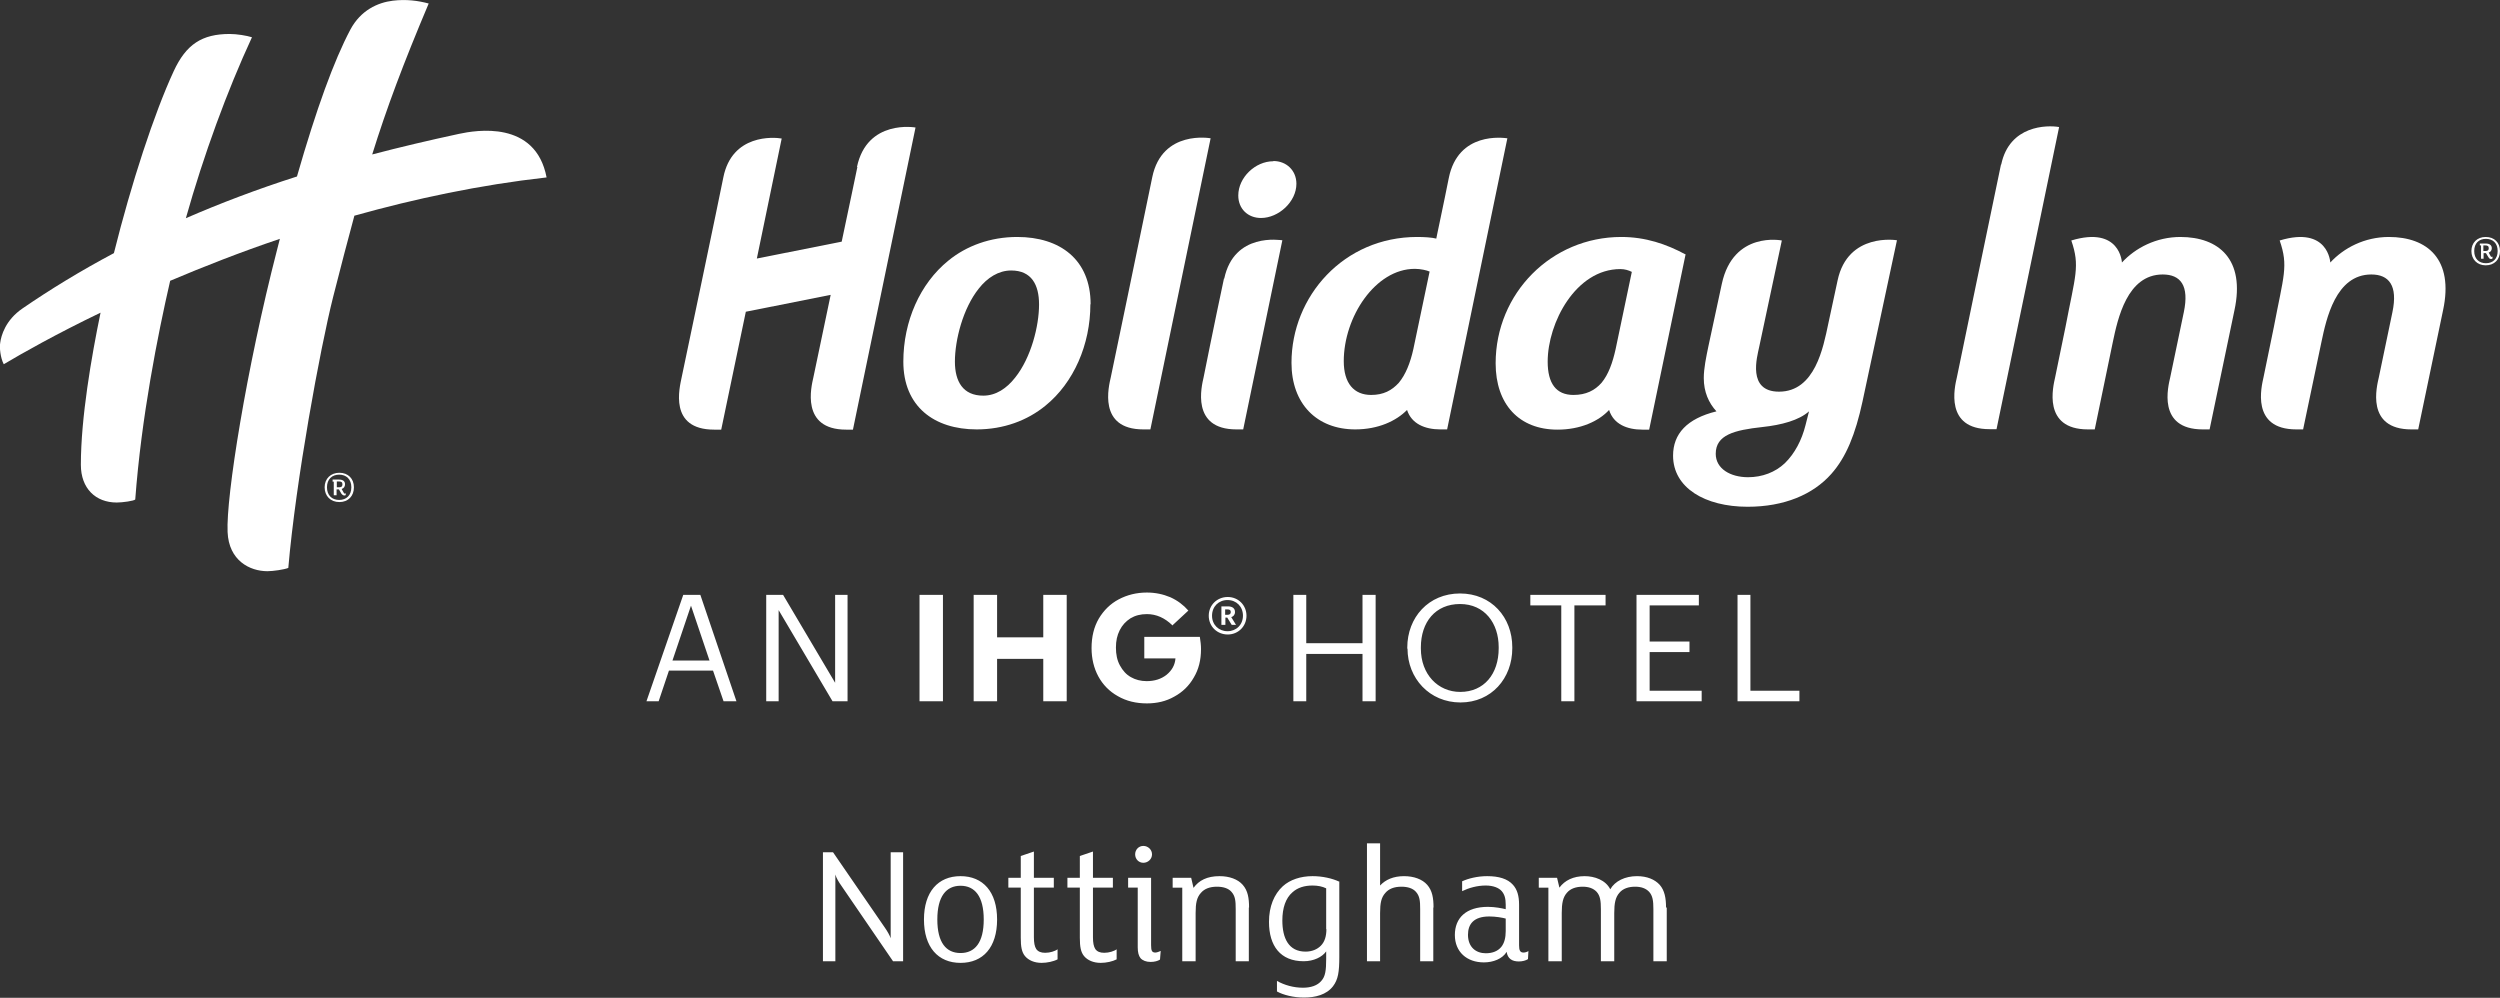 <?xml version="1.0" encoding="UTF-8"?>
<svg id="Layer_2" data-name="Layer 2" xmlns="http://www.w3.org/2000/svg" xmlns:xlink="http://www.w3.org/1999/xlink" viewBox="0 0 106.66 42.57">
  <rect x="0" y="0" width="106.66" height="42.57" fill="#333333" stroke="none"/>
  <defs>
    <style>
      .cls-1 {
        fill: none;
      }

      .cls-1, .cls-2 {
        stroke-width: 0px;
      }

      .cls-3 {
        clip-path: url(#clippath);
      }

      .cls-2 {
        fill: #fff;
      }
    </style>
    <clipPath id="clippath">
      <rect class="cls-1" width="106.66" height="42.57"/>
    </clipPath>
  </defs>
  <g id="Layer_2-2" data-name="Layer 2">
    <g id="Layer_1-2" data-name="Layer 1-2">
      <g class="cls-3">
        <g>
          <path class="cls-2" d="M71.08,38.72c0-.4-.06-.73-.27-.97-.21-.23-.54-.37-.97-.37-.51,0-.94.21-1.14.56-.2-.4-.68-.56-1.09-.56-.49,0-.85.18-1.08.49l-.1-.42h-.78v.42h.41v3.14h.57v-2.06c0-.41.05-.67.22-.86.15-.18.39-.26.67-.26.26,0,.46.07.6.22.15.17.18.38.18.74v2.22h.57v-2.06c0-.41.05-.67.22-.86.15-.18.39-.26.67-.26.26,0,.46.07.6.22.15.17.18.38.18.74v2.22h.57v-2.29h-.03ZM64.24,39.72c0,.29-.06.52-.19.68-.14.17-.36.27-.66.27-.42,0-.76-.26-.76-.79,0-.45.24-.78.91-.78.27,0,.56.05.7.09v.54h0ZM65.22,40.57c-.06.04-.15.07-.22.07-.15,0-.19-.1-.19-.31v-1.73c0-.38-.08-.65-.26-.85-.23-.26-.61-.37-1.1-.37-.42,0-.81.1-1.07.22v.42c.29-.14.64-.24,1.01-.24.32,0,.56.1.68.24.12.14.17.31.17.58v.19c-.16-.04-.46-.1-.76-.1-.94,0-1.41.48-1.41,1.2s.51,1.17,1.24,1.17c.39,0,.79-.15.97-.45.04.28.22.41.52.41.15,0,.3-.04.39-.1l.02-.37v.02ZM61.16,38.72c0-.4-.05-.72-.27-.97-.21-.24-.57-.37-.99-.37-.45,0-.79.15-1.02.4v-1.8h-.56v5.03h.56v-2.06c0-.42.05-.66.22-.85.15-.18.38-.27.69-.27.27,0,.49.07.62.22.16.18.18.38.18.74v2.22h.56v-2.29h.01ZM56.59,39.63c0,.31-.07.55-.24.72-.15.15-.37.25-.65.25-.72,0-.99-.57-.99-1.33,0-.53.14-.95.43-1.2.22-.2.51-.29.86-.29.22,0,.42.04.58.12v1.74h.01ZM57.15,37.62c-.32-.15-.74-.24-1.15-.24-.51,0-.96.15-1.27.43-.37.34-.59.86-.59,1.52,0,1.03.49,1.68,1.48,1.68.43,0,.79-.18.96-.42v.33c0,.49-.04.74-.2.92-.17.21-.46.3-.79.3-.4,0-.79-.11-1.11-.29v.45c.27.15.71.26,1.15.26.49,0,.96-.12,1.24-.48.22-.29.27-.61.27-1.26v-3.21h.01ZM53.29,38.72c0-.4-.05-.72-.27-.97-.21-.24-.57-.37-.99-.37-.53,0-.88.18-1.11.5l-.1-.43h-.79v.42h.41v3.14h.57v-2.06c0-.42.05-.66.22-.85.15-.18.38-.27.69-.27.27,0,.49.07.62.22.16.18.18.38.18.74v2.22h.56v-2.29h.01ZM49.52,40.57s-.15.07-.22.07c-.15,0-.19-.07-.19-.31v-2.88h-.98v.42h.41v2.55c0,.21.04.36.12.46.09.1.24.16.43.16.16,0,.31-.04.4-.1,0,0,.03-.37.03-.37ZM49.15,36.45c0-.2-.17-.36-.37-.36s-.35.16-.35.36.15.36.35.36.37-.16.37-.36M47.65,40.5c-.13.08-.32.15-.54.15-.18,0-.3-.05-.38-.16-.07-.11-.1-.27-.1-.5v-2.12h.85v-.42h-.85v-1.12l-.56.19v.93h-.53v.42h.53v2.14c0,.38.04.61.18.78.15.18.4.29.71.29.24,0,.51-.06.68-.15v-.42h.01ZM45.13,40.5c-.13.08-.32.15-.54.15-.18,0-.3-.05-.38-.16-.07-.11-.1-.27-.1-.5v-2.12h.85v-.42h-.85v-1.12l-.56.19v.93h-.53v.42h.53v2.14c0,.38.04.61.18.78.15.18.4.29.71.29.23,0,.51-.06.68-.15v-.42h.01ZM41.97,39.23c0,.99-.38,1.43-.99,1.43s-.99-.44-.99-1.43.38-1.44.99-1.44.99.45.99,1.44M42.54,39.23c0-1.18-.6-1.85-1.56-1.85s-1.56.67-1.56,1.85.6,1.85,1.56,1.85,1.56-.66,1.56-1.85M38.53,36.36h-.53v3.67c-.04-.12-.14-.3-.26-.47l-2.2-3.2h-.43v4.65h.53v-3.7c.04.15.15.33.25.47l2.21,3.23h.43s0-4.65,0-4.65Z"/>
          <path class="cls-2" d="M52.51,26.11c0-.08-.05-.11-.14-.11h-.1v.23h.1c.09,0,.14-.04.14-.12h0ZM52.73,26.66h-.18l-.19-.31h-.08v.31h-.17v-.79h.28c.18,0,.3.08.3.24h0c0,.12-.07.19-.16.22l.21.34h0ZM53.03,26.27c0-.39-.28-.67-.66-.67s-.66.28-.66.67.29.66.66.66.66-.27.66-.67M53.18,26.27c0,.45-.35.8-.8.8s-.81-.34-.81-.8.36-.8.81-.8.8.35.8.8M50.01,26.69l.69-.64c-.21-.24-.46-.43-.77-.57-.31-.13-.64-.2-1-.2-.44,0-.84.1-1.2.29s-.64.47-.85.82c-.21.36-.31.78-.31,1.26,0,.45.1.86.29,1.21.19.35.47.64.83.84.36.21.78.31,1.24.31.43,0,.82-.09,1.17-.29.35-.19.63-.46.83-.81.21-.35.31-.75.31-1.22,0-.16-.02-.33-.05-.52h-2.37v.92h1.33c-.02.28-.15.51-.38.7-.23.18-.51.27-.85.27-.25,0-.48-.06-.67-.17-.2-.11-.35-.28-.47-.5-.12-.22-.17-.47-.17-.76s.05-.52.16-.74.26-.38.46-.51c.2-.12.43-.18.7-.18.4,0,.76.16,1.08.47M41.54,25.38h1v1.81h1.97v-1.81h1v4.54h-1v-1.81h-1.97v1.81h-1s0-4.54,0-4.54ZM40.23,29.92h-1v-4.54h1s0,4.54,0,4.54ZM32.69,25.38h.72l2.22,3.75v-3.75h.53v4.54h-.64l-2.3-3.89v3.89h-.53s0-4.54,0-4.54ZM28.69,28.18h1.58l-.79-2.34s-.79,2.34-.79,2.34ZM29.15,25.38h.73l1.54,4.54h-.55l-.45-1.31h-1.88l-.44,1.31h-.52s1.57-4.54,1.57-4.54ZM74.12,25.38h.56v4.09h2.09v.45h-2.64v-4.54h0ZM69.82,25.38h2.66v.45h-2.1v1.54h1.7v.45h-1.7v1.65h2.22v.45h-2.78s0-4.54,0-4.54ZM66.62,25.83h-1.33v-.45h3.21v.45h-1.33v4.09h-.56v-4.09h.01ZM63.94,27.66v-.05c0-1.02-.6-1.84-1.65-1.84s-1.67.77-1.67,1.85v.05c0,1.1.73,1.85,1.68,1.85,1.01,0,1.64-.76,1.64-1.86M60.04,27.68v-.05c0-1.29.91-2.31,2.25-2.31s2.23,1.02,2.23,2.29v.05c0,1.28-.89,2.31-2.21,2.31s-2.26-1.03-2.26-2.3M55.18,25.38h.55v2.06h2.4v-2.06h.56v4.54h-.56v-2.02h-2.4v2.02h-.55s0-4.54,0-4.54Z"/>
          <path class="cls-2" d="M106.56,10.71c0,.33-.2.52-.5.52s-.5-.19-.5-.52.2-.52.5-.52.5.19.5.52M106.66,10.71c0-.36-.24-.6-.61-.6s-.61.25-.61.6.24.61.61.61.61-.25.61-.61"/>
          <path class="cls-2" d="M106.05,10.71h-.1v-.24h.08c.1,0,.15.03.15.12,0,.07-.03.12-.14.12M106.17,10.78c.09-.03.14-.1.14-.19,0-.13-.1-.2-.25-.2h-.26v.08h.05v.57h.11v-.24h.1l.11.18c.03.05.06.07.11.07.02,0,.05-.01.06-.02v-.08s-.03.01-.04.01-.02,0-.04-.03l-.08-.15h0Z"/>
          <path class="cls-2" d="M77.18,17.55l-.15.59c-.16.64-.46,1.21-.88,1.62-.41.39-.97.6-1.57.6-.75,0-1.38-.36-1.38-1,0-.81.8-1.01,1.98-1.14.84-.09,1.57-.29,2-.67M80.93,10.25s-2.09-.35-2.53,1.71c-.35,1.61-.4,1.84-.4,1.86-.21.99-.56,2.89-2.1,2.89-1.37,0-.93-1.5-.85-1.89l.97-4.56s-2.07-.42-2.56,1.85-.57,2.65-.57,2.65c-.1.48-.2.96-.2,1.37,0,.59.21,1.06.54,1.42-1.26.31-1.85.96-1.85,1.89,0,1.37,1.36,2.18,3.18,2.18,1.56,0,2.79-.52,3.57-1.4.64-.72,1.03-1.7,1.33-3.08l1.47-6.88h0Z"/>
          <path class="cls-2" d="M69.62,11.6l-.69,3.29c-.13.59-.31,1.09-.6,1.44-.29.33-.67.52-1.2.52-.74,0-1.1-.49-1.1-1.42,0-1.66,1.2-3.95,3.1-3.95.19,0,.35.05.49.12M71.92,10.86c-.83-.45-1.72-.75-2.75-.75-2.98,0-5.36,2.4-5.36,5.39,0,1.75,1,2.83,2.64,2.83.98,0,1.76-.36,2.2-.84.19.61.77.84,1.42.84h.29l1.55-7.46h.01Z"/>
          <path class="cls-2" d="M44.33,12.99c0,.92-.34,2.27-1.02,3.12-.36.46-.82.77-1.36.77-.87,0-1.21-.61-1.21-1.45,0-.92.34-2.27,1.02-3.12.36-.46.84-.77,1.38-.77.87,0,1.19.61,1.19,1.45M46.53,12.98c0-1.91-1.31-2.87-3.13-2.87-1.15,0-2.17.38-2.94,1.01-1.21.98-1.92,2.59-1.92,4.31,0,1.91,1.31,2.89,3.13,2.89,1.15,0,2.16-.38,2.93-1.01,1.21-.98,1.92-2.61,1.92-4.33"/>
          <path class="cls-2" d="M60.99,11.6l-.69,3.29c-.13.59-.33,1.09-.62,1.44-.3.33-.66.52-1.18.52-.74,0-1.17-.5-1.17-1.44,0-1.89,1.35-3.94,3.03-3.94.24,0,.52.06.64.12M64.31,5.9c-.17-.02-2.1-.3-2.5,1.7-.19.97-.56,2.68-.53,2.58-.19-.05-.51-.07-.82-.07-3.13,0-5.36,2.53-5.36,5.37,0,1.75,1.08,2.84,2.72,2.84.98,0,1.75-.36,2.21-.83.19.59.76.83,1.42.83h.29s2.57-12.42,2.57-12.42Z"/>
          <path class="cls-2" d="M101.92,10.11c-1.04,0-1.93.47-2.5,1.09,0,0-.08-1.57-2.16-.94.38,1.1.17,1.49-.25,3.7l-.44,2.14c-.08.37-.56,2.22,1.4,2.22h.29l.78-3.72c.21-1,.61-2.89,2.13-2.89.75,0,1.14.47.9,1.61l-.58,2.78c-.08.36-.58,2.22,1.39,2.22h.29l1.06-5.08c.47-2.18-.67-3.13-2.31-3.13"/>
          <path class="cls-2" d="M36.58,7.12c-.1.47-.31,1.5-.67,3.19l-3.62.72,1.06-5.12c-.33-.06-2.12-.2-2.49,1.66-.11.58-1.78,8.54-1.78,8.54-.08.41-.57,2.22,1.39,2.22h.3l1.05-5.03,3.62-.72c-.36,1.73-.74,3.53-.74,3.53-.08.36-.56,2.22,1.4,2.22h.29l2.67-12.89s-2.07-.37-2.5,1.69"/>
          <path class="cls-2" d="M93.03,10.11c-1.04,0-1.93.47-2.5,1.09,0,0-.07-1.57-2.16-.94.38,1.1.17,1.49-.25,3.7l-.44,2.14c-.08.37-.56,2.22,1.4,2.22h.29l.77-3.72c.21-1,.61-2.89,2.13-2.89.76,0,1.14.47.9,1.61l-.58,2.78c-.08.36-.58,2.22,1.39,2.22h.29l1.06-5.08c.47-2.18-.67-3.13-2.31-3.13"/>
          <path class="cls-2" d="M85.37,7.02c-.32,1.51-1.88,9.07-1.88,9.07-.1.43-.53,2.22,1.39,2.22h.3l2.67-12.89c-.51-.09-2.12-.08-2.47,1.6"/>
          <path class="cls-2" d="M52.22,11.88c-.43,2.01-.87,4.22-.87,4.22-.08.36-.56,2.22,1.4,2.22h.29l1.67-8.07c-.08,0-2.06-.35-2.48,1.64"/>
          <path class="cls-2" d="M49.16,7.56c-.42,2.06-1.77,8.54-1.77,8.54-.08.36-.57,2.22,1.39,2.22h.3l2.57-12.42s-2.07-.38-2.49,1.66"/>
          <path class="cls-2" d="M54.32,6.88c-.76,0-1.49.69-1.49,1.46,0,.57.41.96.97.96.75,0,1.51-.69,1.51-1.46,0-.57-.43-.97-.98-.97"/>
          <path class="cls-2" d="M14.99,20.79c0,.34-.21.54-.52.54s-.52-.2-.52-.54.21-.54.52-.54.52.2.52.54M15.1,20.79c0-.37-.25-.62-.62-.62s-.63.25-.63.62.25.63.63.63.62-.26.62-.63"/>
          <path class="cls-2" d="M14.47,20.79h-.1v-.25h.08c.11,0,.16.03.16.12,0,.08-.03.13-.14.13M14.58,20.86c.09-.03.14-.1.14-.2,0-.14-.1-.2-.26-.2h-.27v.09h.05v.58h.12v-.25h.1l.11.19s.06.07.11.07c.02,0,.05,0,.07-.02v-.08s-.03.02-.04.02-.02,0-.04-.03l-.09-.16h0Z"/>
          <path class="cls-2" d="M15.12,9.2c-.28,1.04-.58,2.17-.91,3.48-.55,2.18-1.59,7.83-1.91,11.55-.17.07-.65.14-.89.14-.76,0-1.65-.46-1.7-1.67-.07-1.49.8-6.96,2.11-12.04.04-.16.08-.31.12-.47-1.69.57-3.26,1.19-4.68,1.79-.53,2.3-1.23,5.84-1.49,9.33-.05.06-.54.13-.79.13-.9,0-1.53-.6-1.53-1.61,0-1.99.45-4.61.84-6.49-1.91.92-3.34,1.73-4.13,2.2-.14-.27-.19-.71-.15-.92.04-.3.22-.96.95-1.46,1.18-.81,2.47-1.6,3.9-2.36.74-2.97,1.72-5.97,2.55-7.76.53-1.15,1.21-1.59,2.39-1.59.31,0,.73.07.95.14-1.06,2.29-2.06,5.02-2.82,7.72,1.45-.63,3.02-1.23,4.74-1.78.83-2.89,1.58-4.95,2.28-6.27.44-.82,1.16-1.15,1.81-1.23.58-.07,1.08,0,1.53.12-1.09,2.58-1.8,4.48-2.41,6.44,1.18-.31,2.41-.6,3.71-.88.7-.15,3.26-.6,3.73,1.86-2.86.32-5.62.91-8.19,1.63"/>
        </g>
      </g>
    </g>
  </g>
</svg>